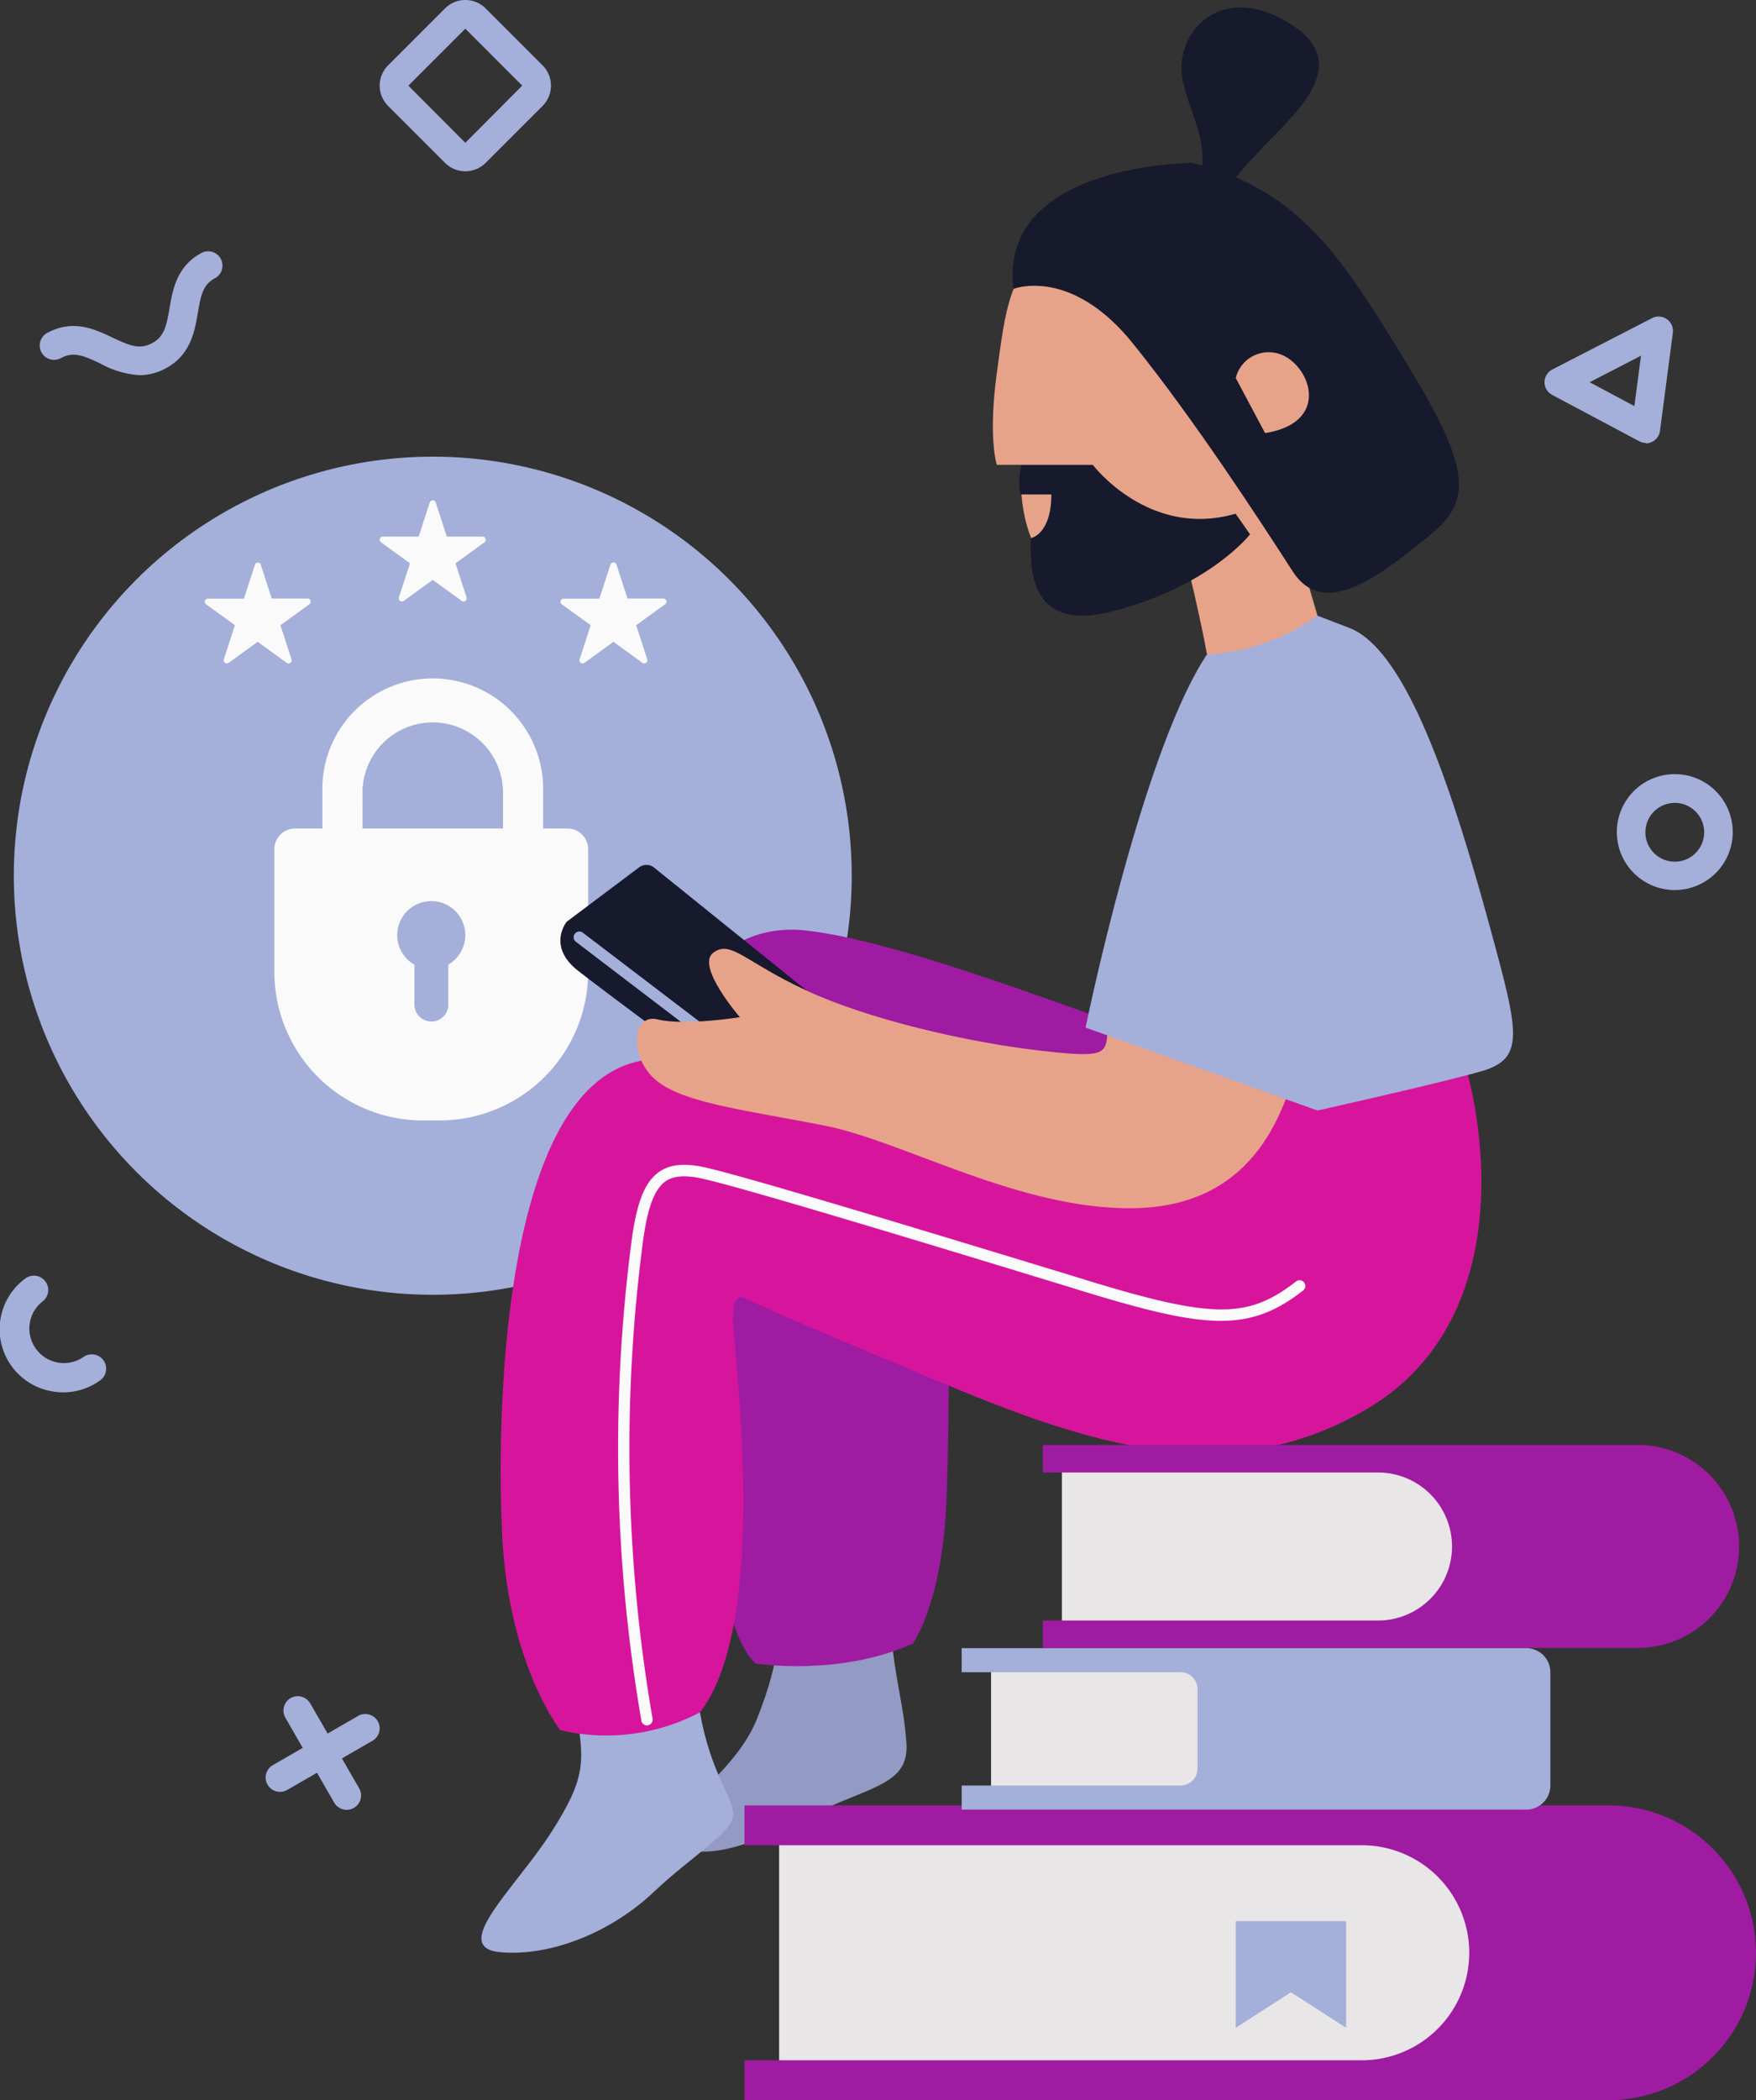 <svg xmlns="http://www.w3.org/2000/svg" id="Layer_1" data-name="Layer 1" viewBox="0 0 418.17 500"><rect x="0" y="0" width="418.17" height="500" fill="#333333" stroke="none"/><title>Untitled-4</title><g id="Group_81" data-name="Group 81"><g id="Group_50" data-name="Group 50"><g id="Group_39" data-name="Group 39"><circle id="Ellipse_17" data-name="Ellipse 17" cx="103.06" cy="208.49" r="99.77" fill="#a4afda"></circle></g><g id="Group_43" data-name="Group 43"><g id="Group_40" data-name="Group 40"><path id="Path_148" data-name="Path 148" d="M145.57,266.76h-3.9a35.41,35.41,0,0,1-35.42-35.41V202.17a4.93,4.93,0,0,1,4.92-4.92h64.89a4.92,4.92,0,0,1,4.92,4.92v29.18A35.41,35.41,0,0,1,145.57,266.76Z" transform="translate(-40.92)" fill="#fafafa"></path></g><g id="Group_42" data-name="Group 42"><g id="Group_41" data-name="Group 41"><path id="Path_149" data-name="Path 149" d="M170.26,218.82H117.69v-30.5a26.29,26.29,0,1,1,52.57,0Zm-43-9.56H160.7V188.31a16.73,16.73,0,0,0-33.45,0Z" transform="translate(-40.92)" fill="#fafafa"></path></g></g></g><g id="Group_46" data-name="Group 46"><g id="Group_44" data-name="Group 44"><circle id="Ellipse_18" data-name="Ellipse 18" cx="102.7" cy="222.64" r="8.11" fill="#a4afda"></circle></g><g id="Group_45" data-name="Group 45"><path id="Rectangle_48" data-name="Rectangle 48" d="M139.56,226.89h8.11v12.27a4,4,0,0,1-4,4.05h0a4.05,4.05,0,0,1-4.06-4.05h0V226.89Z" transform="translate(-40.92)" fill="#a4afda"></path></g></g><g id="Group_47" data-name="Group 47"><path id="Path_150" data-name="Path 150" d="M144.69,119.64l2.63,8.11h8.53a.76.76,0,0,1,.75.75.8.8,0,0,1-.31.61l-6.9,5,2.64,8.1a.76.76,0,0,1-.49.95.73.73,0,0,1-.67-.1l-6.9-5-6.89,5a.76.76,0,0,1-1.06-.17.75.75,0,0,1-.1-.68l2.63-8.1-6.89-5a.75.75,0,0,1,.44-1.36h8.53l2.63-8.11a.75.75,0,0,1,1-.48A.76.76,0,0,1,144.69,119.64Z" transform="translate(-40.92)" fill="#fafafa"></path></g><g id="Group_48" data-name="Group 48"><path id="Path_151" data-name="Path 151" d="M103,134.38l2.63,8.11h8.53a.76.76,0,0,1,.75.75.77.77,0,0,1-.31.61l-6.9,5,2.64,8.11a.75.75,0,0,1-1.16.84l-6.9-5-6.89,5a.76.76,0,0,1-1.06-.17.73.73,0,0,1-.1-.67l2.63-8.11-6.89-5a.75.75,0,0,1-.17-1,.77.77,0,0,1,.61-.31H99l2.63-8.11a.76.76,0,0,1,1.43,0Z" transform="translate(-40.92)" fill="#fafafa"></path></g><g id="Group_49" data-name="Group 49"><path id="Path_152" data-name="Path 152" d="M187.72,134.38l2.63,8.11h8.52a.75.75,0,0,1,.76.75.77.77,0,0,1-.31.61l-6.9,5,2.63,8.11a.75.75,0,0,1-.48.95.76.76,0,0,1-.67-.11l-6.9-5-6.89,5a.76.76,0,0,1-1.06-.17.73.73,0,0,1-.1-.67l2.63-8.11-6.9-5a.75.75,0,0,1-.16-1,.77.77,0,0,1,.61-.31h8.52l2.64-8.11a.75.75,0,0,1,1-.47A.77.77,0,0,1,187.72,134.38Z" transform="translate(-40.92)" fill="#fafafa"></path></g></g><g id="Group_51" data-name="Group 51"><path id="Path_153" data-name="Path 153" d="M252.9,387.42c1.41,14.1,3.17,18,3.87,27.5S249,425.18,237,430.8s-25.38,13-34.9,8.8,12.69-14.5,19-30.17,4.93-22,4.93-22S244.44,377.55,252.9,387.42Z" transform="translate(-40.92)" fill="#939ac3"></path></g><g id="Group_52" data-name="Group 52"><rect id="Rectangle_49" data-name="Rectangle 49" x="185.54" y="435.38" width="167.23" height="58.72" fill="#e8e6e6"></rect></g><g id="Group_53" data-name="Group 53"><path id="Path_154" data-name="Path 154" d="M178,406.63c2.12,12.69,2.64,16.39-5.81,29.61s-24.57,27.5-12,28.55,26.83-5.28,36.34-14.28,19-14.28,19-18.51-5.29-9.52-7.93-24.32l-3.93-11S199.67,408.74,178,406.63Z" transform="translate(-40.92)" fill="#a4afda"></path></g><g id="Group_54" data-name="Group 54"><path id="Path_155" data-name="Path 155" d="M322.27,128.64c4.66,18.71,6.07,27.16,6.07,27.16s16.71,5.54,26.33-9.21L342.45,105Z" transform="translate(-40.92)" fill="#e7a38a"></path></g><g id="Group_55" data-name="Group 55"><path id="Path_156" data-name="Path 156" d="M291,57.09c-9.88,8.46-10.58,16.22-12.7,31.71s0,21.86,0,21.86h5.87s-2.35,21.15,11.75,28.2,37.37-1.41,47.94-18.33S359.35,79.64,348.78,67,291,57.09,291,57.09Z" transform="translate(-40.92)" fill="#e7a38a"></path></g><g id="Group_56" data-name="Group 56"><path id="Path_157" data-name="Path 157" d="M324.81,38.77s-46.29.17-42.53,30c0,0,13.63-5.38,28.43,13s30.33,42.3,38.07,54.29,21.86,0,32.45-8.47,9.87-16.22-5.64-41.59S350.2,45.11,324.81,38.77Z" transform="translate(-40.92)" fill="#17192d"></path></g><g id="Group_57" data-name="Group 57"><path id="Path_158" data-name="Path 158" d="M326.23,47.23c2.82-14.81-.71-16.22-3.53-27.5s8.46-24.67,25.38-14.1-1.41,23.27-9.87,33.14l-8.46,9.87Z" transform="translate(-40.92)" fill="#17192d"></path></g><g id="Group_58" data-name="Group 58"><path id="Path_159" data-name="Path 159" d="M342.18,103.11,335.2,90a8.06,8.06,0,0,1,9.36-6C352.42,85.39,358.83,100.46,342.18,103.11Z" transform="translate(-40.92)" fill="#e7a38a"></path></g><g id="Group_59" data-name="Group 59"><path id="Path_160" data-name="Path 160" d="M316,246.93c-28.57-10-62.33-23-83-25.38s-36,15.87-31.72,47.59,5.81,114.22,19.56,126.91c0,0,19.92,3.18,37.46-4.76,0,0,7-9.51,8-33.84s.53-69.79.53-69.79,60.73,41.65,93.59,13.21S370,236.36,370,236.36Z" transform="translate(-40.92)" fill="#9f1ba2"></path></g><g id="Group_60" data-name="Group 60"><path id="Path_161" data-name="Path 161" d="M388.33,248.52c8.05,23.8,11.22,67.16-21.56,86.72s-65.57,9-101-5.81-47.06-20.09-47.06-20.09-3.7-3.18-3.18,6.34,8.47,70.86-7.93,92a47.84,47.84,0,0,1-33.23,4.23s-12.25-15.33-13.83-46,0-116.33,39.13-113.69S308.6,278.13,308.6,278.13l15.86-37.55Z" transform="translate(-40.92)" fill="#d7159c"></path></g><g id="Group_61" data-name="Group 61"><path id="Path_162" data-name="Path 162" d="M193.09,206.52l-17.21,12.92s-4.76,5.81,2.64,11.62,34.38,25.71,34.38,25.71L233,235.82,196.7,206.57A2.91,2.91,0,0,0,193.09,206.52Z" transform="translate(-40.92)" fill="#17192d"></path></g><g id="Group_62" data-name="Group 62"><path id="Path_163" data-name="Path 163" d="M284.16,110.68h17s13.35,17.63,34,11.62l3.44,4.91s-9.61,12.44-32.86,18.36c-19.39,4.94-19.58-9.52-19.31-17.45,0,0,4.86-.88,4.86-10.41l-7.17,0S283,116.68,284.16,110.68Z" transform="translate(-40.92)" fill="#17192d"></path></g><g id="Group_63" data-name="Group 63"><path id="Path_164" data-name="Path 164" d="M195,410.79a1.36,1.36,0,0,1-1.34-1.13,381.35,381.35,0,0,1-2.4-113.72c1.23-9.57,3.15-14.47,6.57-16.9,2.53-1.8,5.9-2.18,10.6-1.19,9.75,2.06,58.86,17.06,88.2,26l3.22,1c29.91,9.14,38.27,9.17,49.7.24a1.38,1.38,0,0,1,1.92.23,1.36,1.36,0,0,1-.23,1.92h0c-12.91,10.11-23.26,9.07-52.18.25l-3.22-1c-29.29-8.95-78.33-23.92-88-25.95-3.91-.82-6.59-.59-8.46.73-2.7,1.91-4.33,6.41-5.44,15a378.2,378.2,0,0,0,2.38,112.9,1.36,1.36,0,0,1-1.11,1.58h0A1,1,0,0,1,195,410.79Z" transform="translate(-40.92)" fill="#fafafa"></path></g><g id="Group_64" data-name="Group 64"><path id="Path_165" data-name="Path 165" d="M459.08,464.91A35.1,35.1,0,0,1,424,500H218.2v-9.49h147a25.6,25.6,0,0,0,0-51.2h-147v-9.49H424A35.11,35.11,0,0,1,459.08,464.91Z" transform="translate(-40.92)" fill="#9f1ba2"></path></g><g id="Group_65" data-name="Group 65"><rect id="Rectangle_50" data-name="Rectangle 50" x="252.88" y="347.58" width="99.89" height="40.19" fill="#e8e6e6"></rect></g><g id="Group_66" data-name="Group 66"><path id="Path_166" data-name="Path 166" d="M335.2,457.39h26.28v25.39l-13.14-8.47-13.14,8.47Z" transform="translate(-40.92)" fill="#a4afda"></path></g><g id="Group_67" data-name="Group 67"><path id="Path_167" data-name="Path 167" d="M215.89,252.7a1.37,1.37,0,0,1-.83-.27l-37-28.21a1.36,1.36,0,1,1,1.65-2.17l37,28.2a1.36,1.36,0,0,1,.27,1.91,1.38,1.38,0,0,1-1.09.54Z" transform="translate(-40.92)" fill="#a4afda"></path></g><g id="Group_68" data-name="Group 68"><path id="Path_168" data-name="Path 168" d="M307,235.83c-5.81,13.75,4.12,16.92-18.5,14.29-17.33-2-40.72-7.41-55.53-14.29s-18-12.16-22.21-9,6.35,15.34,6.35,15.34-13.22,2.11-19.57.53-6.87,9.51,0,14.8,21.69,6.88,40.19,10.58,46.33,20.09,73.4,19.56,35.53-20.62,39.24-37Z" transform="translate(-40.92)" fill="#e7a38a"></path></g><g id="Group_69" data-name="Group 69"><path id="Path_169" data-name="Path 169" d="M328.34,155.81c-15.51,23.27-28.9,88.84-28.9,88.84l55.23,19.74s29.15-6.52,39-9.34,9-8.51,3.53-28.91c-8.89-33-20.23-71-35-76.67s-7.51-2.88-7.51-2.88A50.17,50.17,0,0,1,328.34,155.81Z" transform="translate(-40.92)" fill="#a4afda"></path></g><g id="Group_70" data-name="Group 70"><path id="Path_170" data-name="Path 170" d="M151.73,6.83l13.55,13.56L151.73,34,138.17,20.39,151.73,6.83m0-6.83a6.8,6.8,0,0,0-4.83,2L133.34,15.56a6.83,6.83,0,0,0,0,9.66h0L146.9,38.78a6.82,6.82,0,0,0,4.83,2h0a6.88,6.88,0,0,0,4.84-2l13.56-13.56a6.84,6.84,0,0,0,0-9.66h0L156.57,2A6.82,6.82,0,0,0,151.73,0Z" transform="translate(-40.92)" fill="#a4afda"></path></g><g id="Group_71" data-name="Group 71"><path id="Path_171" data-name="Path 171" d="M432.89,105.45a3.46,3.46,0,0,1-1.61-.4L410.52,94a3.41,3.41,0,0,1,0-6l23.82-12.26a3.42,3.42,0,0,1,4.6,1.48,3.38,3.38,0,0,1,.35,2l-3.06,23.33a3.41,3.41,0,0,1-3.39,3ZM419.48,91l10.65,5.68,1.57-12Z" transform="translate(-40.92)" fill="#a4afda"></path></g><g id="Group_72" data-name="Group 72"><path id="Path_172" data-name="Path 172" d="M439.75,211.9a13.8,13.8,0,1,1,13.8-13.8,13.8,13.8,0,0,1-13.8,13.8Zm0-20.75a7,7,0,1,0,7,7h0A7,7,0,0,0,439.75,191.15Z" transform="translate(-40.92)" fill="#a4afda"></path></g><g id="Group_75" data-name="Group 75"><g id="Group_73" data-name="Group 73"><path id="Path_173" data-name="Path 173" d="M123.5,430.88a3.43,3.43,0,0,1-3-1.72L108.91,409a3.41,3.41,0,1,1,5.85-3.52.41.41,0,0,1,.07.11l11.62,20.17a3.41,3.41,0,0,1-1.26,4.66,3.46,3.46,0,0,1-1.69.46Z" transform="translate(-40.92)" fill="#a4afda"></path></g><g id="Group_74" data-name="Group 74"><path id="Path_174" data-name="Path 174" d="M107.61,426.6a3.41,3.41,0,0,1-1.71-6.37l20.16-11.62a3.42,3.42,0,1,1,3.41,5.92l-20.16,11.62A3.38,3.38,0,0,1,107.61,426.6Z" transform="translate(-40.92)" fill="#a4afda"></path></g></g><g id="Group_76" data-name="Group 76"><path id="Path_175" data-name="Path 175" d="M74.19,89.32a21.81,21.81,0,0,1-9.37-2.77c-4-1.89-6.34-2.88-9.29-1.35a3.41,3.41,0,1,1-3.47-5.88,1.74,1.74,0,0,1,.33-.18c6.09-3.16,11.23-.72,15.36,1.25,4,1.89,6.35,2.88,9.29,1.36s3.51-4,4.25-8.37c.78-4.51,1.74-10.12,7.84-13.28a3.42,3.42,0,0,1,3.15,6.05c-3,1.52-3.51,4-4.25,8.37C87.25,79,86.29,84.64,80.19,87.8A12.85,12.85,0,0,1,74.19,89.32Z" transform="translate(-40.92)" fill="#a4afda"></path></g><g id="Group_77" data-name="Group 77"><path id="Path_176" data-name="Path 176" d="M56,331.49a14.63,14.63,0,0,1-2.29-.18,15,15,0,0,1-6.67-27,3.42,3.42,0,0,1,4.17,5.41l-.12.09a8.22,8.22,0,0,0,9.75,13.23,3.42,3.42,0,0,1,4.06,5.5A15,15,0,0,1,56,331.49Z" transform="translate(-40.92)" fill="#a4afda"></path></g><g id="Group_78" data-name="Group 78"><path id="Path_177" data-name="Path 177" d="M455.07,368.2a24.16,24.16,0,0,1-24.15,24.15H289.26v-6.54h79.82a17.62,17.62,0,0,0,0-35.24H289.27V344H430.93A24.16,24.16,0,0,1,455.07,368.2Z" transform="translate(-40.92)" fill="#9f1ba2"></path></g><g id="Group_79" data-name="Group 79"><rect id="Rectangle_51" data-name="Rectangle 51" x="236.01" y="397.01" width="85.04" height="29.86" fill="#e8e6e6"></rect></g><g id="Group_80" data-name="Group 80"><path id="Path_178" data-name="Path 178" d="M410.12,398.09v27a5.74,5.74,0,0,1-5.73,5.74H269.93v-5.74h52.15a4,4,0,0,0,4-4h0V402.12a4,4,0,0,0-4-4H269.93v-5.73H404.4A5.73,5.73,0,0,1,410.12,398.09Z" transform="translate(-40.92)" fill="#a4afda"></path></g></g></svg>